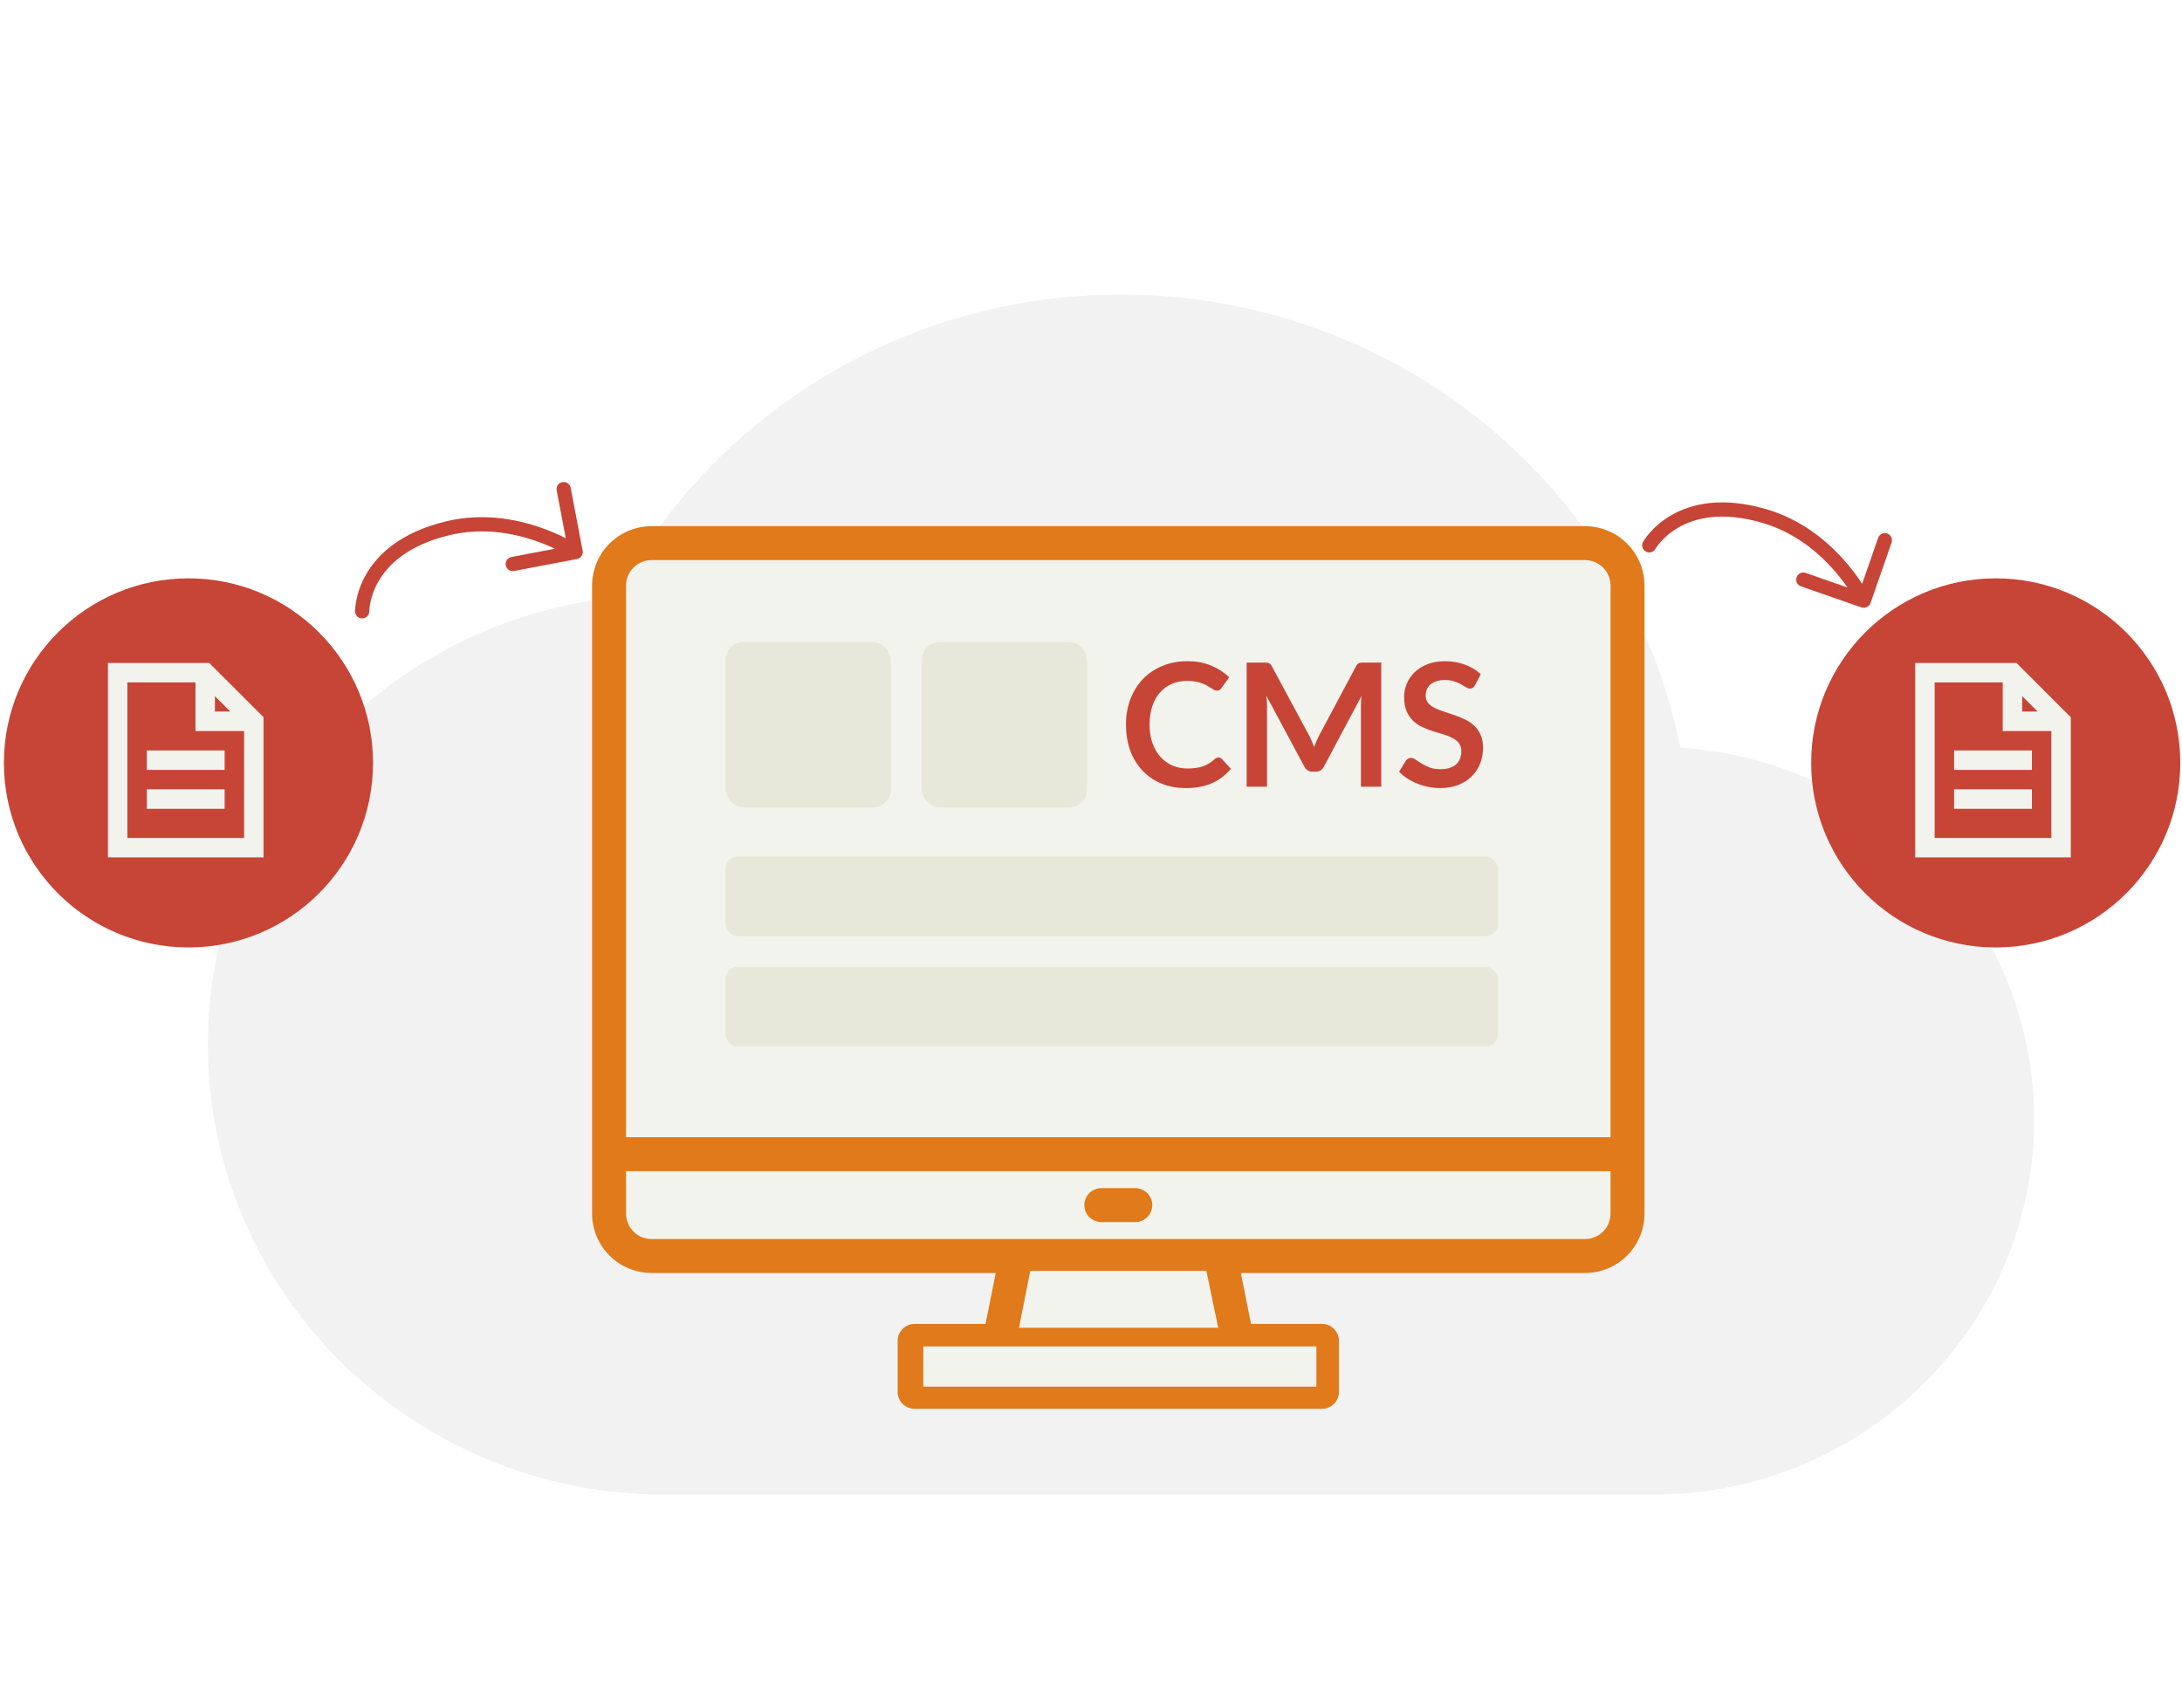 <svg width="460" height="360" viewBox="0 0 460 360" fill="none" xmlns="http://www.w3.org/2000/svg">
<g filter="url(#filter0_d_968_14331)">
<path d="M354.229 156.435C348.841 129.518 334.139 105.28 312.635 87.86C291.13 70.441 264.157 60.922 236.323 60.928C189.963 60.928 149.698 86.86 129.646 124.81C106.069 127.322 84.264 138.333 68.423 155.729C52.581 173.124 43.821 195.677 43.823 219.053C43.823 271.392 86.975 313.928 140.073 313.928H348.615C392.89 313.928 428.823 278.508 428.823 234.865C428.823 193.12 395.938 159.281 354.229 156.435Z" fill="#F2F2F2"/>
</g>
<path d="M74.858 128.907C74.874 129.735 75.558 130.394 76.386 130.378C77.214 130.362 77.873 129.678 77.857 128.85L76.358 128.879L74.858 128.907ZM121.637 117.852C122.451 117.697 122.985 116.912 122.83 116.098L120.305 102.836C120.15 102.022 119.364 101.488 118.55 101.643C117.737 101.798 117.203 102.584 117.358 103.397L119.603 115.185L107.815 117.431C107.001 117.586 106.467 118.371 106.622 119.185C106.777 119.999 107.562 120.533 108.376 120.378L121.637 117.852ZM94.356 111.38L94.709 112.838L94.709 112.838L94.356 111.38ZM76.358 128.879C77.857 128.85 77.857 128.851 77.857 128.852C77.857 128.852 77.857 128.853 77.857 128.853C77.857 128.854 77.857 128.855 77.857 128.856C77.857 128.857 77.857 128.857 77.857 128.857C77.857 128.856 77.857 128.853 77.857 128.846C77.857 128.832 77.858 128.807 77.859 128.771C77.861 128.698 77.865 128.581 77.878 128.425C77.902 128.112 77.956 127.644 78.074 127.061C78.309 125.894 78.798 124.28 79.811 122.534C81.81 119.089 85.955 114.952 94.709 112.838L94.356 111.38L94.004 109.922C84.509 112.215 79.654 116.827 77.216 121.029C76.01 123.107 75.421 125.041 75.133 126.467C74.989 127.181 74.92 127.77 74.887 128.19C74.871 128.4 74.863 128.569 74.86 128.69C74.858 128.75 74.858 128.799 74.857 128.836C74.857 128.854 74.857 128.869 74.857 128.881C74.858 128.887 74.858 128.892 74.858 128.897C74.858 128.899 74.858 128.901 74.858 128.902C74.858 128.903 74.858 128.905 74.858 128.905C74.858 128.906 74.858 128.907 76.358 128.879ZM94.356 111.38L94.709 112.838C101.592 111.176 108.038 112.355 112.809 113.985C115.189 114.799 117.131 115.717 118.474 116.43C119.145 116.786 119.664 117.089 120.011 117.301C120.184 117.407 120.315 117.489 120.399 117.544C120.442 117.571 120.472 117.592 120.492 117.604C120.501 117.611 120.508 117.615 120.511 117.617C120.513 117.619 120.514 117.619 120.515 117.62C120.515 117.62 120.515 117.62 120.515 117.62C120.514 117.619 120.514 117.619 120.514 117.619C120.514 117.619 120.513 117.619 121.357 116.378C122.2 115.138 122.2 115.138 122.199 115.137C122.199 115.137 122.198 115.137 122.198 115.136C122.197 115.136 122.196 115.135 122.194 115.134C122.192 115.132 122.188 115.13 122.184 115.127C122.176 115.121 122.164 115.114 122.149 115.104C122.12 115.085 122.079 115.058 122.027 115.024C121.921 114.956 121.769 114.859 121.572 114.739C121.179 114.5 120.608 114.166 119.88 113.78C118.426 113.008 116.337 112.021 113.78 111.147C108.676 109.402 101.622 108.082 94.004 109.922L94.356 111.38Z" fill="#C74536"/>
<path d="M346.381 114.248C345.981 114.973 346.244 115.885 346.969 116.286C347.695 116.686 348.607 116.423 349.008 115.698L347.694 114.973L346.381 114.248ZM392.423 128.059C393.205 128.332 394.06 127.919 394.333 127.136L398.775 114.388C399.048 113.606 398.634 112.751 397.852 112.478C397.07 112.206 396.215 112.619 395.942 113.401L391.993 124.733L380.662 120.784C379.879 120.511 379.024 120.925 378.751 121.707C378.479 122.489 378.892 123.344 379.674 123.617L392.423 128.059ZM372.031 108.816L371.607 110.254L371.607 110.254L372.031 108.816ZM347.694 114.973C349.008 115.698 349.007 115.698 349.007 115.699C349.007 115.699 349.006 115.7 349.006 115.701C349.005 115.701 349.005 115.702 349.005 115.703C349.004 115.704 349.004 115.704 349.004 115.704C349.005 115.703 349.006 115.7 349.01 115.694C349.016 115.683 349.029 115.661 349.048 115.63C349.086 115.568 349.149 115.469 349.238 115.34C349.416 115.081 349.696 114.702 350.09 114.256C350.877 113.364 352.107 112.21 353.857 111.205C357.311 109.22 362.969 107.709 371.607 110.254L372.031 108.816L372.455 107.377C363.085 104.616 356.574 106.183 352.362 108.604C350.279 109.801 348.802 111.181 347.84 112.272C347.358 112.818 347.004 113.294 346.765 113.641C346.646 113.815 346.555 113.957 346.492 114.06C346.46 114.112 346.435 114.154 346.417 114.186C346.407 114.201 346.4 114.215 346.394 114.225C346.391 114.23 346.389 114.235 346.386 114.238C346.385 114.24 346.384 114.242 346.384 114.244C346.383 114.244 346.383 114.245 346.382 114.246C346.382 114.247 346.381 114.248 347.694 114.973ZM372.031 108.816L371.607 110.254C378.399 112.256 383.393 116.5 386.71 120.297C388.364 122.191 389.587 123.958 390.394 125.246C390.796 125.89 391.094 126.412 391.289 126.769C391.387 126.947 391.458 127.084 391.504 127.174C391.527 127.218 391.544 127.251 391.554 127.272C391.559 127.282 391.563 127.289 391.564 127.293C391.565 127.295 391.566 127.296 391.566 127.297C391.566 127.297 391.566 127.297 391.566 127.297C391.566 127.297 391.566 127.296 391.566 127.296C391.566 127.296 391.565 127.295 392.916 126.643C394.267 125.99 394.266 125.99 394.266 125.989C394.266 125.989 394.266 125.988 394.265 125.988C394.265 125.987 394.264 125.985 394.264 125.984C394.262 125.981 394.26 125.977 394.258 125.973C394.254 125.963 394.247 125.951 394.24 125.935C394.224 125.904 394.202 125.86 394.173 125.804C394.116 125.693 394.032 125.533 393.922 125.331C393.701 124.927 393.374 124.353 392.936 123.654C392.063 122.259 390.747 120.359 388.969 118.324C385.421 114.262 379.971 109.592 372.455 107.377L372.031 108.816Z" fill="#C74536"/>
<rect x="129.393" y="118.107" width="212.074" height="143.558" fill="#F3F3ED"/>
<path d="M334.161 110.927H137.348C134.027 110.931 130.844 112.252 128.496 114.6C126.148 116.948 124.827 120.131 124.823 123.452V255.854C124.827 259.174 126.148 262.358 128.496 264.706C130.844 267.054 134.027 268.375 137.348 268.378H209.918L207.771 279.113H192.813C191.864 279.113 190.954 279.49 190.283 280.162C189.612 280.833 189.235 281.743 189.235 282.692V293.427C189.235 294.376 189.612 295.286 190.283 295.958C190.954 296.629 191.864 297.006 192.813 297.006H278.696C279.645 297.006 280.555 296.629 281.226 295.958C281.897 295.286 282.274 294.376 282.274 293.427V282.692C282.274 281.743 281.897 280.833 281.226 280.162C280.555 279.49 279.645 279.113 278.696 279.113H263.738L261.591 268.378H334.161C337.482 268.375 340.665 267.054 343.013 264.706C345.361 262.358 346.682 259.174 346.686 255.854V123.452C346.682 120.131 345.361 116.948 343.013 114.6C340.665 112.252 337.482 110.931 334.161 110.927ZM275.117 286.27V289.849H196.392V286.27H275.117ZM215.071 279.113L217.218 268.378H254.291L256.438 279.113H215.071ZM339.529 255.854C339.528 257.277 338.962 258.642 337.955 259.648C336.949 260.654 335.584 261.22 334.161 261.221H137.348C135.925 261.22 134.56 260.654 133.554 259.648C132.547 258.642 131.981 257.277 131.98 255.854V246.908H339.529V255.854ZM339.529 239.751H131.98V123.452C131.981 122.029 132.547 120.664 133.554 119.658C134.56 118.651 135.925 118.086 137.348 118.084H334.161C335.584 118.086 336.949 118.651 337.955 119.658C338.962 120.664 339.528 122.029 339.529 123.452V239.751Z" fill="#E07A1A"/>
<path d="M239.332 250.488H232.175C231.226 250.488 230.316 250.865 229.645 251.536C228.974 252.207 228.597 253.118 228.597 254.067C228.597 255.016 228.974 255.926 229.645 256.597C230.316 257.268 231.226 257.645 232.175 257.645H239.332C240.281 257.645 241.191 257.268 241.862 256.597C242.533 255.926 242.91 255.016 242.91 254.067C242.91 253.118 242.533 252.207 241.862 251.536C241.191 250.865 240.281 250.488 239.332 250.488Z" fill="#E07A1A"/>
<path d="M217.193 267.928H254.323L256.823 279.928H214.823L217.193 267.928Z" fill="#F3F3ED"/>
<rect x="194.645" y="283.852" width="82.872" height="8.483" fill="#F3F3ED"/>
<rect x="152.932" y="135.335" width="34.897" height="34.897" rx="3.877" fill="#E7E7DA"/>
<rect x="152.932" y="180.572" width="162.854" height="16.802" rx="2.585" fill="#E7E7DA"/>
<rect x="152.932" y="203.837" width="162.854" height="16.802" rx="2.585" fill="#E7E7DA"/>
<rect x="194.291" y="135.335" width="34.897" height="34.897" rx="3.877" fill="#E7E7DA"/>
<path d="M256.86 159.682C257.125 159.682 257.361 159.785 257.566 159.99L259.484 162.071C258.422 163.386 257.113 164.393 255.557 165.093C254.013 165.792 252.155 166.142 249.984 166.142C248.042 166.142 246.293 165.81 244.736 165.147C243.192 164.483 241.871 163.561 240.774 162.378C239.676 161.196 238.831 159.785 238.24 158.144C237.661 156.504 237.372 154.712 237.372 152.77C237.372 150.804 237.685 149.006 238.313 147.378C238.94 145.737 239.821 144.326 240.955 143.144C242.101 141.961 243.464 141.045 245.044 140.393C246.624 139.73 248.374 139.398 250.292 139.398C252.198 139.398 253.886 139.712 255.358 140.339C256.842 140.966 258.103 141.786 259.14 142.8L257.511 145.062C257.415 145.206 257.288 145.333 257.131 145.442C256.987 145.55 256.782 145.604 256.516 145.604C256.335 145.604 256.148 145.556 255.955 145.46C255.762 145.351 255.551 145.224 255.322 145.08C255.093 144.923 254.827 144.754 254.526 144.573C254.224 144.392 253.874 144.229 253.476 144.084C253.078 143.928 252.614 143.801 252.083 143.704C251.564 143.596 250.961 143.542 250.273 143.542C249.103 143.542 248.03 143.753 247.053 144.175C246.088 144.585 245.255 145.188 244.556 145.984C243.856 146.769 243.313 147.734 242.927 148.88C242.541 150.014 242.348 151.31 242.348 152.77C242.348 154.242 242.553 155.551 242.963 156.697C243.385 157.843 243.952 158.808 244.664 159.592C245.376 160.376 246.214 160.979 247.179 161.401C248.144 161.811 249.182 162.017 250.292 162.017C250.955 162.017 251.552 161.98 252.083 161.908C252.626 161.836 253.12 161.721 253.567 161.564C254.025 161.407 254.453 161.208 254.852 160.967C255.262 160.714 255.666 160.406 256.064 160.044C256.184 159.936 256.311 159.851 256.444 159.791C256.577 159.718 256.715 159.682 256.86 159.682ZM291.191 139.687V165.853H286.902V148.952C286.902 148.276 286.939 147.547 287.011 146.763L279.103 161.618C278.73 162.33 278.157 162.686 277.384 162.686H276.697C275.925 162.686 275.352 162.33 274.978 161.618L266.98 146.708C267.016 147.106 267.046 147.498 267.07 147.884C267.094 148.27 267.107 148.626 267.107 148.952V165.853H262.818V139.687H266.491C266.708 139.687 266.895 139.693 267.052 139.705C267.209 139.718 267.348 139.748 267.468 139.796C267.601 139.844 267.716 139.923 267.812 140.031C267.921 140.14 268.023 140.285 268.12 140.465L275.955 154.996C276.16 155.382 276.347 155.78 276.516 156.19C276.697 156.6 276.872 157.022 277.041 157.457C277.21 157.01 277.384 156.582 277.565 156.172C277.746 155.75 277.939 155.346 278.144 154.959L285.871 140.465C285.967 140.285 286.07 140.14 286.179 140.031C286.287 139.923 286.402 139.844 286.522 139.796C286.655 139.748 286.8 139.718 286.957 139.705C287.113 139.693 287.3 139.687 287.518 139.687H291.191ZM310.962 144.446C310.817 144.7 310.66 144.887 310.491 145.007C310.335 145.116 310.135 145.17 309.894 145.17C309.641 145.17 309.363 145.08 309.062 144.899C308.772 144.706 308.423 144.495 308.012 144.265C307.602 144.036 307.12 143.831 306.565 143.65C306.022 143.457 305.377 143.361 304.629 143.361C303.953 143.361 303.362 143.445 302.855 143.614C302.349 143.771 301.92 143.994 301.571 144.284C301.233 144.573 300.979 144.923 300.811 145.333C300.642 145.731 300.557 146.171 300.557 146.654C300.557 147.269 300.726 147.782 301.064 148.192C301.414 148.602 301.872 148.952 302.439 149.242C303.006 149.531 303.651 149.79 304.375 150.02C305.099 150.249 305.841 150.496 306.601 150.761C307.361 151.015 308.103 151.316 308.827 151.666C309.55 152.004 310.196 152.438 310.763 152.969C311.33 153.488 311.782 154.127 312.12 154.887C312.47 155.647 312.645 156.57 312.645 157.656C312.645 158.838 312.44 159.948 312.029 160.985C311.631 162.01 311.04 162.909 310.256 163.681C309.484 164.441 308.537 165.044 307.415 165.491C306.293 165.925 305.009 166.142 303.561 166.142C302.729 166.142 301.908 166.058 301.1 165.889C300.292 165.732 299.514 165.503 298.766 165.201C298.03 164.9 297.336 164.538 296.685 164.116C296.034 163.693 295.454 163.223 294.948 162.704L296.377 160.37C296.498 160.201 296.655 160.062 296.848 159.954C297.041 159.833 297.246 159.773 297.463 159.773C297.765 159.773 298.09 159.899 298.44 160.153C298.79 160.394 299.206 160.665 299.689 160.967C300.171 161.269 300.732 161.546 301.372 161.799C302.023 162.041 302.801 162.161 303.706 162.161C305.093 162.161 306.167 161.836 306.927 161.184C307.687 160.521 308.067 159.574 308.067 158.343C308.067 157.656 307.892 157.095 307.542 156.66C307.204 156.226 306.752 155.864 306.185 155.575C305.618 155.273 304.972 155.02 304.249 154.815C303.525 154.61 302.789 154.386 302.041 154.145C301.293 153.904 300.557 153.614 299.833 153.277C299.11 152.939 298.464 152.499 297.897 151.956C297.33 151.413 296.872 150.737 296.522 149.929C296.184 149.109 296.015 148.102 296.015 146.907C296.015 145.954 296.202 145.025 296.576 144.121C296.962 143.216 297.517 142.414 298.241 141.714C298.965 141.014 299.858 140.453 300.919 140.031C301.981 139.609 303.199 139.398 304.574 139.398C306.118 139.398 307.542 139.639 308.845 140.122C310.148 140.604 311.257 141.28 312.174 142.148L310.962 144.446Z" fill="#C74536"/>
<circle cx="39.732" cy="160.836" r="38.908" fill="#C74536"/>
<path d="M22.753 139.761H44.105L55.558 151.213V180.767H22.753V139.761ZM26.854 143.861V176.666H51.457V154.113H41.206V143.861H26.854ZM45.306 146.761V150.012H48.558L45.306 146.761ZM47.357 162.314H30.954V158.214H47.357V162.314ZM30.954 166.415H47.357V170.515H30.954V166.415Z" fill="#F3F3ED"/>
<circle cx="420.732" cy="160.836" r="38.908" fill="#C74536"/>
<path d="M403.753 139.761H425.105L436.558 151.213V180.767H403.753V139.761ZM407.854 143.861V176.666H432.457V154.113H422.206V143.861H407.854ZM426.306 146.761V150.012H429.558L426.306 146.761ZM428.357 162.314H411.954V158.214H428.357V162.314ZM411.954 166.415H428.357V170.515H411.954V166.415Z" fill="#F3F3ED"/>
<defs>
<filter id="filter0_d_968_14331" x="39.263" y="57.536" width="394.121" height="262.121" filterUnits="userSpaceOnUse" color-interpolation-filters="sRGB">
<feFlood flood-opacity="0" result="BackgroundImageFix"/>
<feColorMatrix in="SourceAlpha" type="matrix" values="0 0 0 0 0 0 0 0 0 0 0 0 0 0 0 0 0 0 127 0" result="hardAlpha"/>
<feOffset dy="1.169"/>
<feGaussianBlur stdDeviation="2.28"/>
<feComposite in2="hardAlpha" operator="out"/>
<feColorMatrix type="matrix" values="0 0 0 0 0 0 0 0 0 0 0 0 0 0 0 0 0 0 0.16 0"/>
<feBlend mode="normal" in2="BackgroundImageFix" result="effect1_dropShadow_968_14331"/>
<feBlend mode="normal" in="SourceGraphic" in2="effect1_dropShadow_968_14331" result="shape"/>
</filter>
</defs>
</svg>
